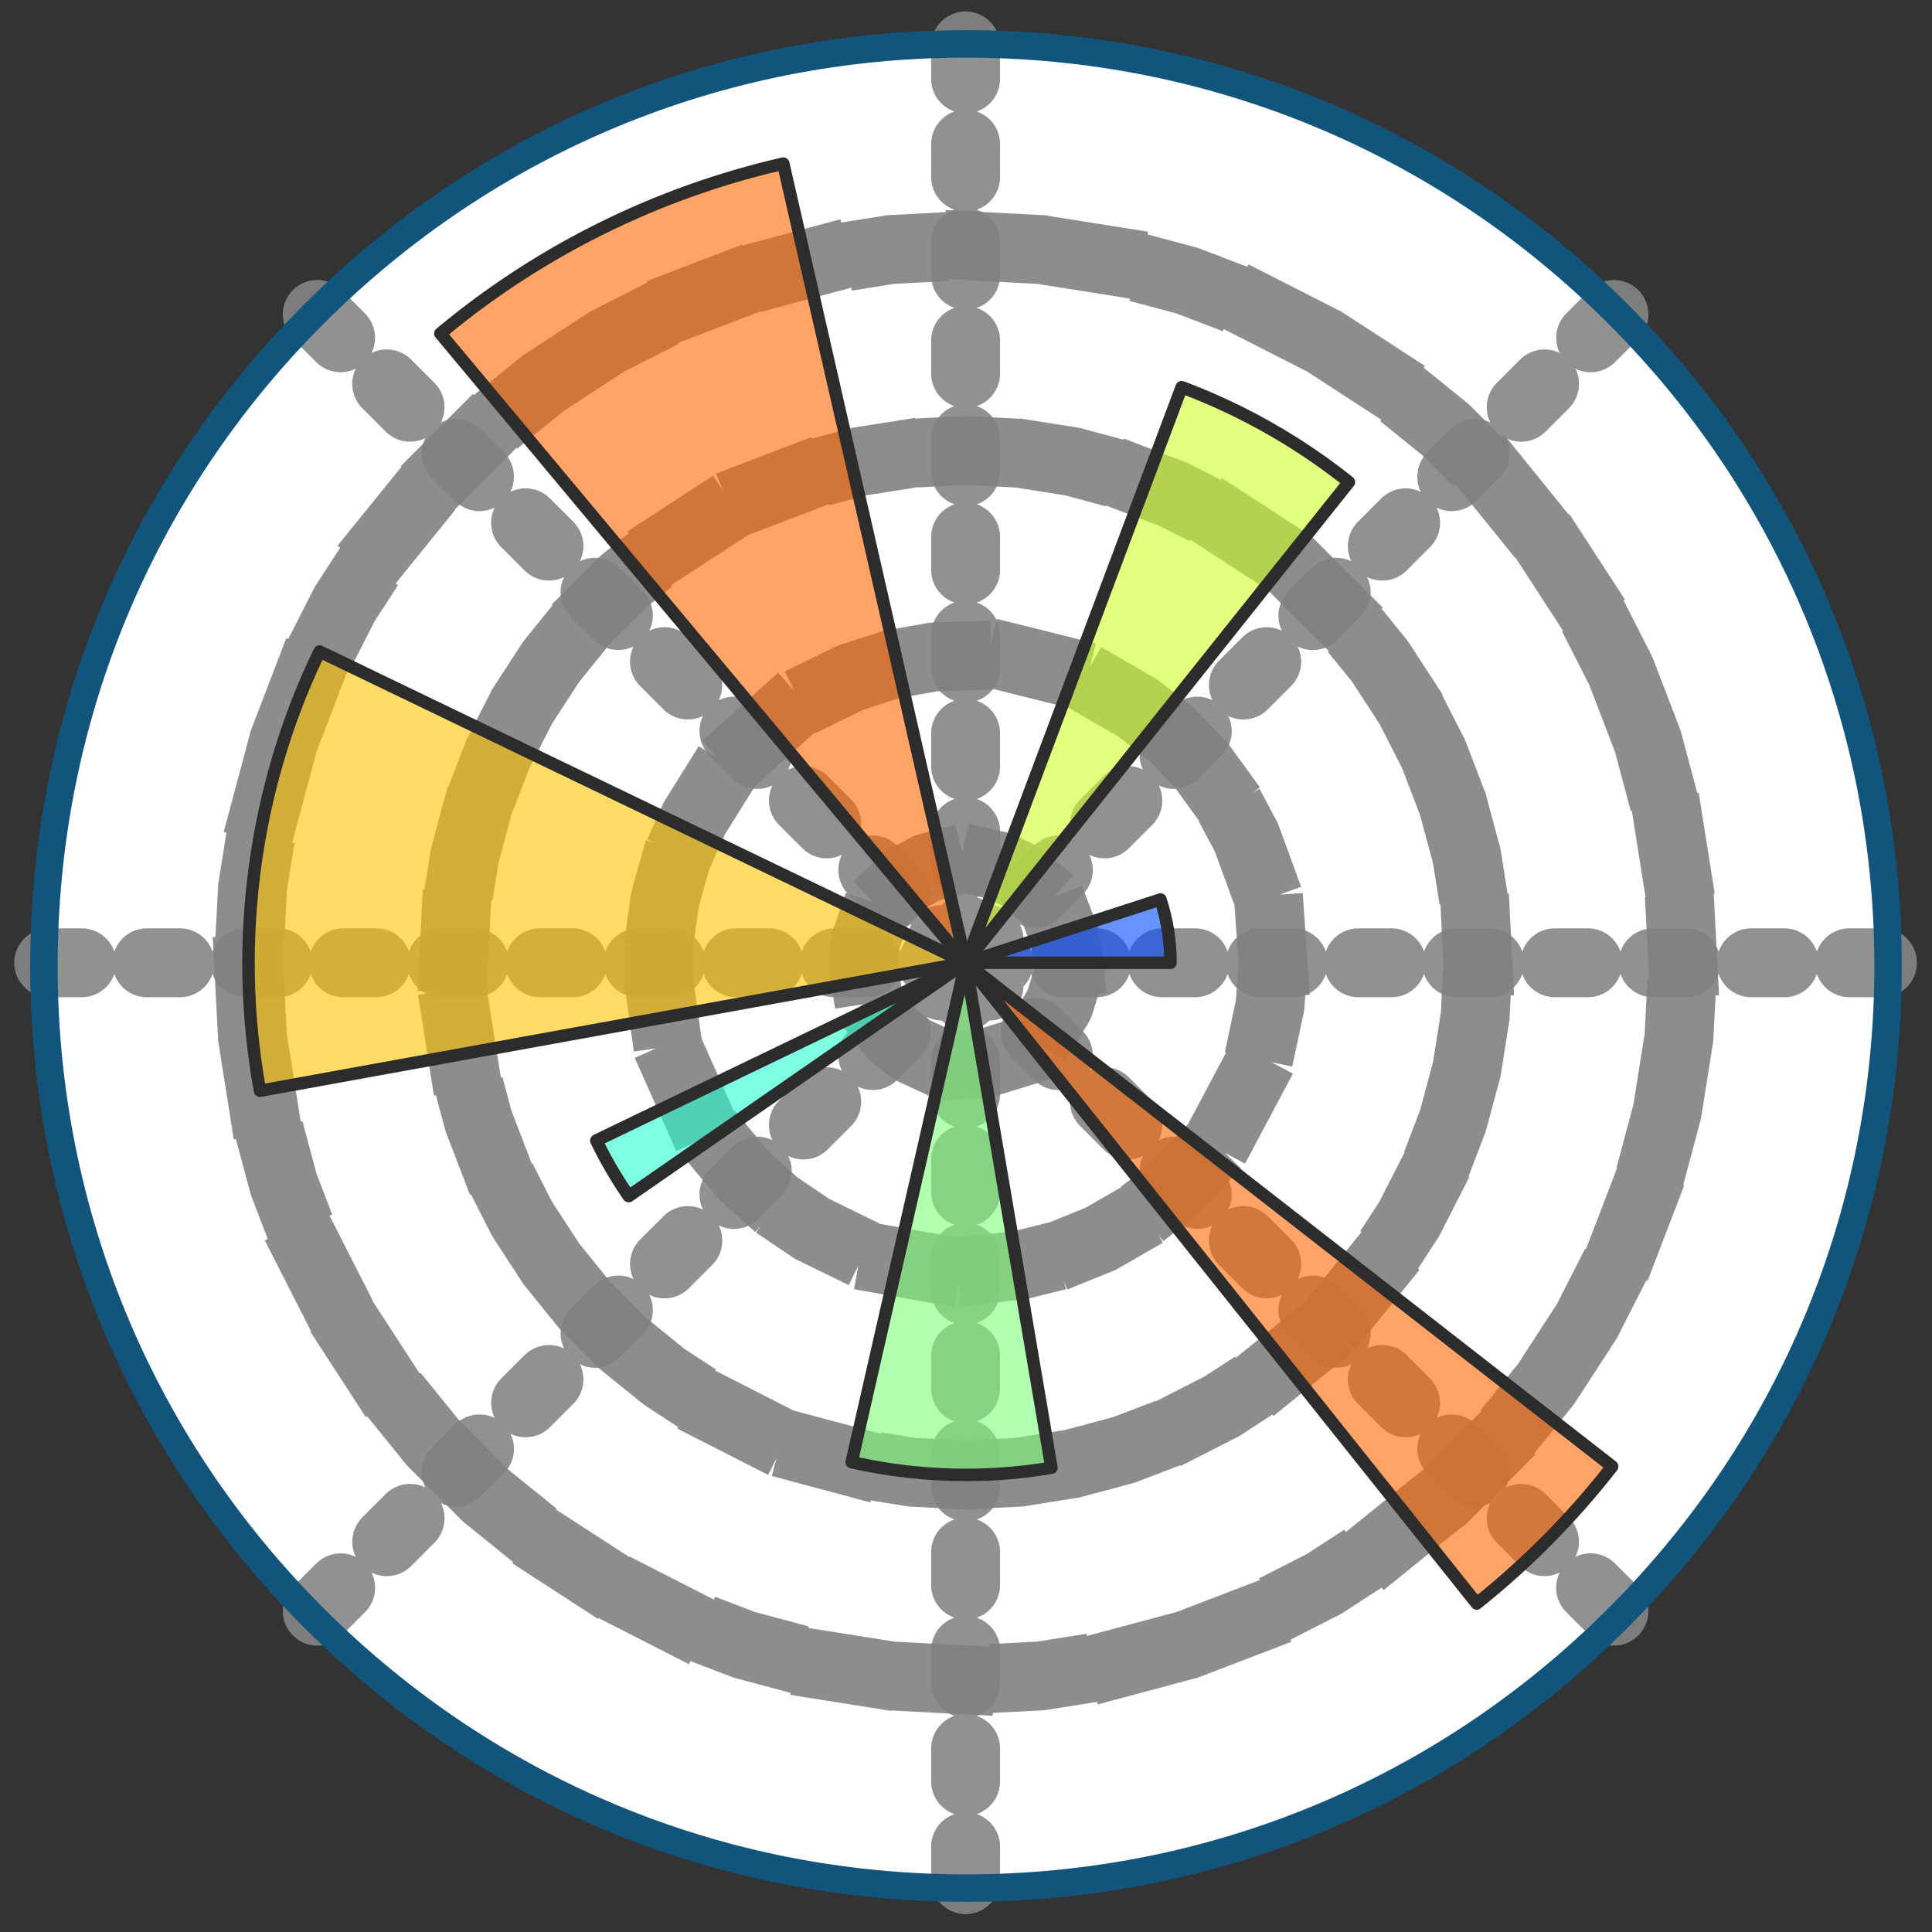 <svg width="24" height="24" viewBox="0 0 24 24" fill="none" xmlns="http://www.w3.org/2000/svg">
<rect x="0" y="0" width="24" height="24" fill="#333333" stroke="none"/>
<g clip-path="url(#clip0_758_111)">
<path d="M11.995 23.454C8.936 23.454 6.06 22.262 3.896 20.099C1.732 17.935 0.541 15.059 0.541 11.999C0.541 8.94 1.733 6.063 3.896 3.9C6.059 1.736 8.936 0.545 11.995 0.545C15.055 0.545 17.931 1.736 20.095 3.9C22.259 6.063 23.45 8.94 23.45 11.999C23.45 15.059 22.258 17.935 20.095 20.099C17.931 22.262 15.055 23.454 11.995 23.454Z" fill="white"/>
<path opacity="0.9" d="M11.995 11.96H23.45M11.995 11.96L20.095 3.861M11.995 11.96V0.506M11.995 11.96L3.896 3.861M11.995 11.96H0.541M11.995 11.96L3.896 20.06M11.995 11.96V23.415M11.995 11.96L20.095 20.06" stroke="#858585" stroke-width="0.856" stroke-miterlimit="7.976" stroke-linecap="round" stroke-linejoin="round" stroke-dasharray="0.41 0.81"/>
<path opacity="0.9" d="M13.269 11.959L13.231 11.651L13.12 11.362L12.942 11.107L12.708 10.904L12.431 10.763L12.13 10.693L11.819 10.699L11.52 10.779L11.248 10.93L11.022 11.141L10.853 11.401L10.752 11.695L10.725 12.004L10.773 12.31L10.894 12.596L11.081 12.844L11.322 13.039L11.603 13.17L11.907 13.229L12.217 13.213L12.514 13.122L12.78 12.962L12.999 12.743L13.159 12.477L13.249 12.181L13.269 11.959Z" stroke="#818181" stroke-width="0.856" stroke-miterlimit="199.409" stroke-linecap="square" stroke-linejoin="round" stroke-dasharray="0.41 0.81"/>
<path opacity="0.9" d="M15.814 11.959L15.777 11.427L15.667 10.906L15.484 10.406L15.234 9.935L14.921 9.504L14.551 9.121L14.132 8.793L13.67 8.527L13.177 8.327L12.659 8.198L12.13 8.143L11.597 8.161L11.073 8.254L10.566 8.418L10.087 8.652L9.646 8.95L9.25 9.306L8.907 9.714L8.625 10.166L8.408 10.652L8.262 11.164L8.188 11.692V12.225L8.262 12.752L8.408 13.264L8.625 13.751L8.907 14.203L9.25 14.611L9.646 14.967L10.087 15.265L10.566 15.499L11.073 15.663L11.597 15.756L12.13 15.774L12.659 15.719L13.177 15.59L13.67 15.39L14.132 15.124L14.551 14.796L14.921 14.412L15.234 13.981L15.484 13.511L15.666 13.011L15.777 12.489L15.814 11.959Z" stroke="#818181" stroke-width="0.856" stroke-miterlimit="199.409" stroke-linecap="square" stroke-linejoin="round" stroke-dasharray="0.41 0.81"/>
<path opacity="0.9" d="M18.359 11.959L18.325 11.294L18.221 10.636L18.048 9.993L17.81 9.371L17.507 8.777L17.144 8.219L16.725 7.701L16.254 7.23L15.736 6.811L15.178 6.448L14.584 6.145L13.963 5.907L13.319 5.734L12.661 5.63L11.996 5.596L11.331 5.63L10.673 5.734L10.03 5.907L9.408 6.145L8.814 6.448L8.256 6.811L7.738 7.23L7.267 7.701L6.848 8.219L6.485 8.777L6.183 9.371L5.944 9.993L5.772 10.636L5.668 11.294L5.633 11.959L5.668 12.624L5.772 13.282L5.944 13.925L6.183 14.547L6.485 15.141L6.848 15.699L7.267 16.217L7.738 16.688L8.256 17.107L8.814 17.47L9.408 17.773L10.03 18.011L10.673 18.183L11.331 18.288L11.996 18.322L12.661 18.288L13.319 18.183L13.962 18.011L14.584 17.773L15.178 17.47L15.736 17.107L16.254 16.688L16.725 16.217L17.144 15.699L17.507 15.141L17.81 14.547L18.048 13.925L18.221 13.282L18.325 12.624L18.359 11.959Z" stroke="#818181" stroke-width="0.856" stroke-miterlimit="199.409" stroke-linecap="square" stroke-linejoin="round" stroke-dasharray="0.41 0.81"/>
<path opacity="0.9" d="M20.905 11.959L20.856 11.028L20.71 10.107L20.469 9.206L20.135 8.336L19.712 7.505L19.204 6.723L18.617 5.998L17.958 5.339L17.233 4.752L16.451 4.244L15.62 3.821L14.749 3.487L13.848 3.246L12.928 3.1L11.996 3.051L11.065 3.1L10.145 3.246L9.244 3.487L8.373 3.821L7.542 4.244L6.76 4.752L6.035 5.339L5.376 5.998L4.789 6.723L4.281 7.505L3.858 8.336L3.524 9.207L3.283 10.107L3.137 11.028L3.088 11.959L3.137 12.89L3.283 13.811L3.524 14.712L3.858 15.582L4.281 16.413L4.789 17.195L5.376 17.92L6.035 18.58L6.76 19.167L7.542 19.674L8.373 20.098L9.244 20.432L10.145 20.673L11.065 20.819L11.996 20.868L12.928 20.819L13.848 20.673L14.749 20.432L15.62 20.098L16.451 19.674L17.233 19.166L17.958 18.58L18.617 17.92L19.204 17.195L19.712 16.413L20.135 15.582L20.469 14.712L20.71 13.811L20.856 12.891L20.905 11.959Z" stroke="#818181" stroke-width="0.856" stroke-miterlimit="199.409" stroke-linecap="square" stroke-linejoin="round" stroke-dasharray="0.41 0.81"/>
<path d="M12 23.625C8.895 23.625 5.976 22.416 3.78 20.22C1.584 18.025 0.375 15.105 0.375 12C0.375 8.895 1.584 5.976 3.78 3.78C5.975 1.584 8.895 0.375 12 0.375C15.105 0.375 18.025 1.584 20.22 3.78C22.416 5.975 23.625 8.895 23.625 12C23.625 15.105 22.416 18.025 20.22 20.22C18.025 22.416 15.105 23.625 12 23.625ZM12 0.716C8.986 0.716 6.152 1.89 4.021 4.021C1.89 6.152 0.716 8.986 0.716 12C0.716 15.014 1.89 17.848 4.021 19.979C6.152 22.11 8.986 23.284 12 23.284C15.014 23.284 17.848 22.11 19.979 19.979C22.11 17.848 23.284 15.014 23.284 12C23.284 8.986 22.11 6.152 19.979 4.021C17.848 1.89 15.014 0.716 12 0.716Z" fill="#11557C"/>
<path opacity="0.6" d="M11.996 11.959L12.02 11.951L12.044 11.944L12.069 11.936L12.093 11.928L12.117 11.92L12.141 11.912L12.165 11.904L12.19 11.896L12.214 11.889L12.238 11.881L12.262 11.873L12.286 11.865L12.31 11.857L12.335 11.849L12.359 11.841L12.383 11.833L12.407 11.825L12.431 11.818L12.456 11.81L12.48 11.802L12.504 11.794L12.528 11.786L12.552 11.778L12.577 11.77L12.601 11.762L12.625 11.755L12.649 11.747L12.673 11.739L12.697 11.731L12.722 11.723L12.746 11.715L12.77 11.707L12.794 11.7L12.819 11.692L12.843 11.684L12.867 11.676L12.891 11.668L12.915 11.66L12.939 11.652L12.964 11.644L12.988 11.636L13.012 11.629L13.036 11.621L13.06 11.613L13.085 11.605L13.109 11.597L13.133 11.589L13.157 11.581L13.181 11.573L13.206 11.566L13.23 11.558L13.254 11.55L13.278 11.542L13.302 11.534L13.326 11.526L13.351 11.518L13.375 11.511L13.399 11.503L13.423 11.495L13.447 11.487L13.472 11.479L13.496 11.471L13.52 11.463L13.544 11.455L13.568 11.447L13.592 11.44L13.617 11.432L13.641 11.424L13.665 11.416L13.689 11.408L13.713 11.4L13.738 11.392L13.762 11.384L13.786 11.377L13.81 11.369L13.834 11.361L13.858 11.353L13.883 11.345L13.907 11.337L13.931 11.329L13.955 11.322L13.979 11.314L14.004 11.306L14.028 11.298L14.052 11.29L14.076 11.282L14.1 11.274L14.125 11.266L14.149 11.258L14.173 11.251L14.197 11.243L14.221 11.235L14.245 11.227L14.27 11.219L14.294 11.211L14.318 11.203L14.342 11.195L14.367 11.188L14.391 11.18L14.415 11.172L14.419 11.181L14.422 11.188L14.424 11.196L14.427 11.204L14.429 11.211L14.432 11.219L14.434 11.227L14.436 11.234L14.438 11.242L14.441 11.249L14.443 11.257L14.445 11.265L14.447 11.272L14.449 11.28L14.451 11.288L14.454 11.295L14.456 11.303L14.458 11.311L14.46 11.319L14.462 11.326L14.464 11.334L14.466 11.342L14.467 11.349L14.469 11.357L14.471 11.365L14.473 11.372L14.475 11.38L14.477 11.388L14.479 11.396L14.48 11.404L14.482 11.412L14.484 11.42L14.485 11.427L14.487 11.435L14.489 11.443L14.49 11.451L14.492 11.459L14.494 11.467L14.495 11.475L14.497 11.483L14.498 11.49L14.5 11.498L14.501 11.506L14.502 11.514L14.504 11.522L14.505 11.53L14.506 11.538L14.508 11.546L14.509 11.553L14.51 11.561L14.512 11.569L14.513 11.577L14.514 11.585L14.515 11.593L14.516 11.601L14.517 11.609L14.518 11.616L14.52 11.624L14.521 11.632L14.522 11.64L14.523 11.648L14.524 11.656L14.524 11.664L14.525 11.672L14.526 11.679L14.527 11.687L14.528 11.695L14.529 11.703L14.53 11.711L14.53 11.719L14.531 11.727L14.532 11.735L14.533 11.742L14.534 11.751L14.534 11.759L14.535 11.767L14.535 11.775L14.536 11.783L14.536 11.791L14.537 11.799L14.537 11.807L14.538 11.815L14.538 11.823L14.539 11.831L14.539 11.839L14.54 11.847L14.54 11.855L14.54 11.863L14.541 11.871L14.541 11.88L14.541 11.888L14.541 11.896L14.541 11.904L14.542 11.912L14.542 11.92L14.542 11.928V11.96H12.021L11.996 11.959Z" fill="#004CFF"/>
<path opacity="0.6" d="M11.996 11.96L12.023 11.889L12.05 11.817L12.076 11.746L12.103 11.674L12.13 11.603L12.157 11.531L12.184 11.46L12.211 11.388L12.237 11.317L12.264 11.245L12.291 11.174L12.318 11.103L12.345 11.031L12.371 10.96L12.398 10.888L12.425 10.817L12.452 10.745L12.479 10.674L12.505 10.603L12.532 10.531L12.559 10.46L12.586 10.388L12.613 10.317L12.64 10.245L12.666 10.174L12.693 10.102L12.72 10.031L12.747 9.96L12.774 9.888L12.8 9.817L12.827 9.745L12.854 9.674L12.881 9.602L12.908 9.531L12.934 9.46L12.961 9.388L12.988 9.317L13.015 9.245L13.042 9.174L13.069 9.102L13.095 9.031L13.122 8.96L13.149 8.888L13.176 8.817L13.203 8.745L13.229 8.674L13.256 8.602L13.283 8.531L13.31 8.459L13.337 8.388L13.364 8.317L13.39 8.245L13.417 8.174L13.444 8.102L13.471 8.031L13.498 7.959L13.524 7.888L13.551 7.817L13.578 7.745L13.605 7.674L13.632 7.602L13.659 7.531L13.685 7.459L13.712 7.388L13.739 7.316L13.766 7.245L13.793 7.174L13.819 7.102L13.846 7.031L13.873 6.959L13.9 6.888L13.927 6.816L13.953 6.745L13.98 6.674L14.007 6.602L14.034 6.531L14.061 6.459L14.088 6.388L14.114 6.316L14.141 6.245L14.168 6.173L14.195 6.102L14.222 6.031L14.248 5.959L14.275 5.888L14.302 5.816L14.329 5.745L14.356 5.673L14.382 5.602L14.409 5.531L14.436 5.459L14.463 5.388L14.49 5.316L14.517 5.245L14.543 5.173L14.57 5.102L14.597 5.03L14.626 4.953L14.653 4.882L14.679 4.811L14.702 4.819L14.724 4.828L14.747 4.836L14.769 4.845L14.791 4.854L14.814 4.862L14.836 4.871L14.858 4.88L14.881 4.889L14.903 4.898L14.925 4.908L14.947 4.917L14.969 4.926L14.991 4.936L15.013 4.945L15.035 4.955L15.057 4.964L15.079 4.974L15.101 4.983L15.123 4.993L15.145 5.003L15.167 5.013L15.188 5.023L15.21 5.033L15.232 5.043L15.254 5.053L15.275 5.064L15.297 5.074L15.319 5.084L15.34 5.095L15.362 5.105L15.383 5.116L15.405 5.127L15.426 5.137L15.448 5.148L15.469 5.159L15.49 5.17L15.512 5.181L15.533 5.192L15.554 5.203L15.575 5.214L15.597 5.226L15.618 5.237L15.639 5.249L15.66 5.26L15.681 5.272L15.702 5.283L15.723 5.295L15.744 5.307L15.765 5.318L15.786 5.33L15.806 5.342L15.827 5.354L15.848 5.366L15.868 5.378L15.889 5.391L15.91 5.403L15.93 5.415L15.951 5.428L15.972 5.44L15.992 5.453L16.012 5.465L16.033 5.478L16.053 5.49L16.073 5.503L16.093 5.516L16.114 5.529L16.134 5.542L16.154 5.555L16.174 5.568L16.194 5.581L16.214 5.594L16.234 5.608L16.254 5.621L16.274 5.634L16.294 5.648L16.314 5.661L16.334 5.675L16.353 5.689L16.373 5.702L16.393 5.716L16.412 5.73L16.432 5.744L16.451 5.758L16.471 5.772L16.49 5.786L16.509 5.8L16.529 5.814L16.548 5.829L16.567 5.843L16.587 5.857L16.606 5.872L16.625 5.886L16.644 5.901L16.663 5.915L16.682 5.93L16.701 5.945L16.72 5.96L16.738 5.975L16.757 5.99L16.709 6.049L16.662 6.109L16.614 6.168L16.567 6.228L16.519 6.288L16.471 6.347L16.424 6.407L16.376 6.467L16.328 6.526L16.281 6.586L16.233 6.645L16.186 6.705L16.138 6.765L16.091 6.825L16.043 6.885L15.995 6.945L15.948 7.004L15.9 7.064L15.853 7.124L15.805 7.184L15.758 7.243L15.71 7.303L15.662 7.362L15.615 7.422L15.567 7.482L15.519 7.541L15.472 7.601L15.424 7.661L15.377 7.72L15.329 7.78L15.281 7.839L15.234 7.899L15.186 7.959L15.138 8.018L15.091 8.078L15.043 8.138L14.995 8.197L14.948 8.257L14.9 8.316L14.853 8.376L14.805 8.436L14.757 8.495L14.71 8.555L14.662 8.615L14.614 8.674L14.567 8.734L14.519 8.793L14.472 8.853L14.424 8.913L14.376 8.972L14.329 9.032L14.281 9.094L14.234 9.154L14.186 9.213L14.139 9.273L14.091 9.333L14.043 9.392L13.996 9.452L13.948 9.512L13.9 9.572L13.853 9.631L13.805 9.691L13.758 9.75L13.71 9.81L13.662 9.87L13.615 9.929L13.567 9.989L13.52 10.049L13.472 10.108L13.424 10.168L13.377 10.227L13.329 10.287L13.281 10.347L13.234 10.406L13.186 10.466L13.139 10.525L13.091 10.585L13.043 10.645L12.996 10.704L12.948 10.764L12.901 10.825L12.853 10.885L12.806 10.945L12.758 11.004L12.71 11.064L12.663 11.124L12.615 11.183L12.567 11.243L12.52 11.303L12.472 11.362L12.425 11.422L12.377 11.481L12.329 11.541L12.282 11.601L12.234 11.66L12.186 11.72L12.139 11.78L12.091 11.839L12.043 11.899L11.996 11.96Z" fill="#CEFF29"/>
<path opacity="0.6" d="M11.996 11.96L11.931 11.882L11.865 11.803L11.8 11.725L11.735 11.647L11.67 11.569L11.604 11.491L11.539 11.412L11.474 11.334L11.409 11.256L11.343 11.178L11.278 11.1L11.213 11.021L11.148 10.943L11.082 10.865L11.017 10.787L10.952 10.709L10.887 10.63L10.821 10.552L10.756 10.474L10.691 10.396L10.626 10.318L10.56 10.239L10.495 10.161L10.43 10.083L10.365 10.005L10.299 9.927L10.234 9.849L10.169 9.77L10.104 9.692L10.038 9.614L9.973 9.536L9.908 9.458L9.843 9.379L9.777 9.301L9.712 9.223L9.647 9.145L9.582 9.067L9.516 8.989L9.451 8.91L9.386 8.832L9.321 8.754L9.255 8.676L9.19 8.598L9.125 8.519L9.06 8.441L8.994 8.363L8.929 8.285L8.864 8.207L8.799 8.128L8.733 8.05L8.668 7.972L8.603 7.894L8.538 7.816L8.472 7.738L8.407 7.659L8.342 7.581L8.277 7.503L8.211 7.425L8.146 7.347L8.081 7.268L8.016 7.19L7.95 7.112L7.885 7.034L7.82 6.956L7.755 6.877L7.689 6.799L7.624 6.721L7.559 6.643L7.494 6.565L7.428 6.487L7.363 6.408L7.298 6.33L7.233 6.252L7.167 6.174L7.102 6.096L7.037 6.017L6.972 5.939L6.906 5.861L6.841 5.783L6.776 5.705L6.711 5.626L6.645 5.548L6.58 5.47L6.515 5.392L6.45 5.314L6.384 5.236L6.319 5.157L6.254 5.079L6.189 5.001L6.123 4.923L6.058 4.845L5.993 4.766L5.928 4.688L5.862 4.613L5.797 4.534L5.732 4.456L5.666 4.378L5.601 4.3L5.536 4.222L5.471 4.144L5.508 4.113L5.545 4.082L5.582 4.052L5.619 4.022L5.657 3.992L5.694 3.962L5.732 3.932L5.77 3.903L5.808 3.874L5.846 3.844L5.885 3.816L5.923 3.787L5.962 3.758L6 3.73L6.039 3.702L6.078 3.674L6.117 3.646L6.156 3.619L6.196 3.591L6.235 3.564L6.275 3.537L6.315 3.51L6.355 3.484L6.395 3.457L6.435 3.431L6.475 3.405L6.515 3.379L6.556 3.353L6.596 3.328L6.637 3.303L6.678 3.277L6.719 3.253L6.76 3.228L6.801 3.203L6.843 3.179L6.884 3.155L6.926 3.131L6.967 3.107L7.009 3.083L7.051 3.06L7.093 3.037L7.135 3.013L7.177 2.991L7.22 2.968L7.262 2.945L7.305 2.923L7.347 2.901L7.39 2.88L7.433 2.858L7.476 2.837L7.519 2.815L7.562 2.794L7.605 2.774L7.649 2.753L7.692 2.733L7.736 2.712L7.779 2.692L7.823 2.673L7.867 2.653L7.911 2.634L7.955 2.615L7.999 2.596L8.043 2.577L8.087 2.558L8.132 2.54L8.176 2.522L8.221 2.504L8.265 2.486L8.31 2.469L8.355 2.452L8.399 2.435L8.444 2.418L8.489 2.401L8.534 2.385L8.58 2.368L8.625 2.353L8.67 2.337L8.716 2.321L8.761 2.306L8.807 2.291L8.852 2.276L8.898 2.261L8.944 2.247L8.989 2.232L9.035 2.218L9.081 2.204L9.127 2.191L9.173 2.177L9.219 2.164L9.266 2.151L9.312 2.138L9.358 2.126L9.404 2.113L9.451 2.101L9.497 2.089L9.544 2.078L9.591 2.066L9.637 2.055L9.684 2.044L9.731 2.033L9.753 2.132L9.776 2.232L9.799 2.331L9.821 2.43L9.844 2.529L9.867 2.628L9.89 2.728L9.912 2.827L9.935 2.926L9.958 3.025L9.98 3.124L10.003 3.223L10.026 3.323L10.048 3.422L10.071 3.521L10.094 3.62L10.116 3.719L10.139 3.819L10.162 3.918L10.184 4.017L10.207 4.116L10.23 4.215L10.252 4.315L10.275 4.414L10.298 4.513L10.321 4.612L10.343 4.711L10.366 4.81L10.389 4.91L10.411 5.009L10.434 5.108L10.457 5.207L10.479 5.306L10.501 5.408L10.523 5.507L10.546 5.607L10.569 5.706L10.591 5.805L10.614 5.904L10.637 6.003L10.659 6.103L10.682 6.202L10.705 6.301L10.727 6.4L10.75 6.499L10.773 6.598L10.796 6.698L10.818 6.797L10.841 6.896L10.864 6.995L10.886 7.094L10.909 7.194L10.932 7.293L10.954 7.392L10.977 7.491L11 7.59L11.022 7.69L11.045 7.789L11.068 7.888L11.091 7.987L11.113 8.086L11.136 8.185L11.159 8.285L11.181 8.384L11.204 8.483L11.227 8.582L11.249 8.681L11.272 8.781L11.295 8.88L11.317 8.979L11.34 9.078L11.363 9.177L11.385 9.277L11.408 9.376L11.431 9.475L11.454 9.574L11.476 9.673L11.499 9.772L11.521 9.872L11.544 9.971L11.567 10.07L11.59 10.169L11.612 10.268L11.635 10.368L11.658 10.467L11.68 10.566L11.703 10.665L11.726 10.764L11.748 10.864L11.771 10.963L11.794 11.062L11.816 11.161L11.839 11.26L11.862 11.36L11.884 11.459L11.907 11.558L11.93 11.657L11.953 11.756L11.975 11.855L11.996 11.96Z" fill="#FF6800"/>
<path opacity="0.6" d="M11.995 11.959L11.907 11.975L11.819 11.991L11.731 12.007L11.644 12.023L11.556 12.039L11.468 12.055L11.38 12.071L11.293 12.087L11.205 12.103L11.118 12.118L11.03 12.134L10.943 12.15L10.855 12.166L10.767 12.182L10.679 12.198L10.592 12.214L10.504 12.23L10.416 12.246L10.328 12.262L10.241 12.278L10.153 12.294L10.066 12.309L9.978 12.325L9.891 12.341L9.803 12.357L9.716 12.373L9.628 12.389L9.54 12.405L9.452 12.421L9.365 12.437L9.277 12.453L9.189 12.469L9.101 12.485L9.014 12.501L8.926 12.517L8.838 12.532L8.75 12.548L8.663 12.564L8.575 12.58L8.487 12.596L8.399 12.612L8.312 12.628L8.224 12.644L8.136 12.66L8.048 12.676L7.961 12.692L7.873 12.708L7.785 12.724L7.697 12.74L7.612 12.755L7.524 12.771L7.436 12.787L7.349 12.803L7.261 12.819L7.173 12.835L7.085 12.85L6.998 12.866L6.91 12.882L6.822 12.898L6.734 12.914L6.647 12.93L6.559 12.946L6.471 12.962L6.383 12.978L6.296 12.994L6.208 13.01L6.12 13.026L6.032 13.042L5.945 13.058L5.857 13.074L5.769 13.089L5.681 13.105L5.594 13.121L5.506 13.137L5.418 13.153L5.33 13.169L5.243 13.185L5.155 13.201L5.067 13.217L4.979 13.233L4.892 13.249L4.804 13.265L4.716 13.281L4.628 13.297L4.541 13.313L4.456 13.327L4.368 13.343L4.281 13.359L4.193 13.375L4.106 13.391L4.018 13.407L3.93 13.423L3.842 13.439L3.755 13.455L3.667 13.471L3.579 13.487L3.491 13.503L3.404 13.519L3.316 13.535L3.228 13.551L3.218 13.495L3.209 13.44L3.2 13.385L3.191 13.33L3.182 13.274L3.175 13.219L3.167 13.163L3.16 13.108L3.153 13.052L3.146 12.997L3.14 12.941L3.134 12.885L3.128 12.83L3.123 12.774L3.118 12.718L3.114 12.662L3.109 12.607L3.105 12.551L3.102 12.495L3.099 12.439L3.096 12.383L3.093 12.327L3.091 12.271L3.09 12.215L3.088 12.159L3.087 12.104L3.086 12.048L3.086 11.992V11.935L3.086 11.879L3.087 11.823L3.088 11.767L3.089 11.712L3.091 11.656L3.093 11.6L3.095 11.544L3.098 11.488L3.102 11.432L3.105 11.376L3.109 11.32L3.113 11.265L3.117 11.209L3.122 11.153L3.128 11.097L3.133 11.042L3.139 10.986L3.146 10.93L3.152 10.875L3.159 10.819L3.166 10.764L3.174 10.708L3.182 10.653L3.191 10.598L3.199 10.542L3.208 10.487L3.218 10.432L3.228 10.377L3.238 10.322L3.248 10.267L3.259 10.212L3.27 10.157L3.281 10.102L3.293 10.047L3.305 9.993L3.318 9.938L3.331 9.884L3.344 9.829L3.358 9.775L3.372 9.721L3.386 9.666L3.4 9.613L3.415 9.559L3.431 9.505L3.446 9.451L3.462 9.397L3.478 9.344L3.495 9.29L3.512 9.237L3.529 9.184L3.547 9.13L3.565 9.077L3.583 9.024L3.602 8.972L3.62 8.919L3.64 8.866L3.659 8.814L3.679 8.762L3.7 8.71L3.72 8.657L3.741 8.605L3.762 8.554L3.784 8.502L3.806 8.45L3.828 8.399L3.851 8.348L3.873 8.297L3.897 8.246L3.92 8.195L3.944 8.144L3.968 8.094L4.048 8.132L4.129 8.171L4.209 8.21L4.289 8.248L4.369 8.287L4.45 8.325L4.53 8.364L4.61 8.403L4.69 8.441L4.771 8.48L4.851 8.519L4.931 8.557L5.011 8.596L5.092 8.634L5.172 8.673L5.252 8.712L5.332 8.75L5.413 8.789L5.493 8.828L5.573 8.866L5.653 8.905L5.734 8.944L5.814 8.982L5.894 9.021L5.974 9.059L6.055 9.098L6.135 9.137L6.215 9.175L6.295 9.214L6.376 9.252L6.456 9.291L6.536 9.33L6.616 9.368L6.697 9.407L6.777 9.446L6.857 9.484L6.937 9.523L7.018 9.562L7.098 9.6L7.178 9.639L7.258 9.677L7.339 9.716L7.419 9.755L7.499 9.793L7.579 9.832L7.66 9.87L7.74 9.909L7.82 9.948L7.9 9.986L7.981 10.025L8.061 10.064L8.141 10.102L8.221 10.141L8.302 10.18L8.382 10.218L8.462 10.257L8.542 10.295L8.623 10.334L8.703 10.373L8.783 10.411L8.863 10.45L8.944 10.489L9.024 10.527L9.104 10.566L9.184 10.604L9.265 10.643L9.345 10.682L9.425 10.72L9.505 10.759L9.586 10.797L9.666 10.836L9.746 10.875L9.826 10.913L9.907 10.952L9.987 10.991L10.067 11.029L10.147 11.068L10.228 11.107L10.308 11.145L10.388 11.184L10.468 11.222L10.549 11.261L10.629 11.3L10.709 11.338L10.789 11.377L10.87 11.415L10.95 11.454L11.03 11.493L11.11 11.531L11.191 11.57L11.271 11.609L11.351 11.647L11.431 11.686L11.512 11.725L11.592 11.763L11.672 11.802L11.752 11.84L11.833 11.879L11.913 11.918L11.995 11.959Z" fill="#FFC400"/>
<path opacity="0.6" d="M11.995 11.959L11.953 11.988L11.911 12.017L11.87 12.046L11.828 12.075L11.786 12.104L11.744 12.133L11.702 12.162L11.66 12.191L11.618 12.22L11.577 12.249L11.535 12.278L11.493 12.307L11.451 12.336L11.409 12.365L11.368 12.394L11.326 12.423L11.284 12.452L11.242 12.481L11.2 12.51L11.159 12.54L11.117 12.569L11.075 12.598L11.033 12.627L10.991 12.656L10.95 12.685L10.908 12.714L10.866 12.743L10.824 12.772L10.782 12.801L10.741 12.83L10.699 12.859L10.657 12.888L10.615 12.917L10.573 12.946L10.531 12.975L10.49 13.005L10.448 13.034L10.406 13.063L10.364 13.092L10.322 13.121L10.28 13.15L10.239 13.179L10.197 13.208L10.155 13.237L10.113 13.266L10.072 13.295L10.03 13.324L9.988 13.353L9.946 13.382L9.904 13.411L9.862 13.44L9.821 13.47L9.779 13.498L9.737 13.528L9.693 13.553L9.652 13.582L9.61 13.611L9.568 13.64L9.526 13.669L9.484 13.699L9.443 13.728L9.401 13.757L9.359 13.786L9.317 13.815L9.275 13.844L9.234 13.873L9.192 13.902L9.15 13.931L9.108 13.96L9.066 13.989L9.024 14.018L8.983 14.047L8.941 14.076L8.899 14.105L8.857 14.134L8.815 14.164L8.774 14.193L8.732 14.222L8.69 14.251L8.648 14.28L8.606 14.309L8.565 14.338L8.523 14.367L8.481 14.396L8.439 14.425L8.397 14.454L8.355 14.483L8.314 14.512L8.272 14.541L8.23 14.57L8.188 14.6L8.146 14.629L8.105 14.658L8.063 14.687L8.021 14.716L7.979 14.745L7.937 14.774L7.896 14.803L7.852 14.829L7.81 14.858L7.806 14.851L7.801 14.845L7.797 14.838L7.792 14.832L7.788 14.825L7.783 14.819L7.779 14.812L7.774 14.805L7.77 14.799L7.765 14.792L7.761 14.786L7.756 14.779L7.752 14.772L7.747 14.766L7.743 14.759L7.739 14.752L7.734 14.745L7.73 14.739L7.726 14.732L7.722 14.725L7.717 14.718L7.713 14.712L7.709 14.705L7.704 14.698L7.7 14.691L7.696 14.685L7.691 14.678L7.687 14.671L7.683 14.664L7.678 14.658L7.674 14.651L7.67 14.644L7.666 14.637L7.662 14.631L7.657 14.624L7.653 14.617L7.649 14.61L7.645 14.604L7.641 14.597L7.637 14.59L7.633 14.583L7.629 14.576L7.624 14.569L7.62 14.562L7.616 14.556L7.612 14.549L7.608 14.542L7.604 14.535L7.6 14.528L7.596 14.521L7.592 14.514L7.588 14.507L7.584 14.5L7.58 14.493L7.576 14.486L7.572 14.479L7.568 14.472L7.564 14.465L7.56 14.458L7.556 14.451L7.552 14.444L7.548 14.438L7.545 14.431L7.541 14.424L7.537 14.417L7.533 14.41L7.529 14.403L7.525 14.396L7.521 14.389L7.518 14.382L7.514 14.375L7.51 14.368L7.506 14.361L7.503 14.354L7.499 14.346L7.495 14.339L7.491 14.332L7.488 14.325L7.484 14.318L7.48 14.311L7.476 14.304L7.473 14.296L7.469 14.289L7.465 14.282L7.462 14.275L7.458 14.268L7.455 14.261L7.451 14.254L7.447 14.247L7.444 14.239L7.44 14.232L7.437 14.225L7.433 14.218L7.43 14.211L7.426 14.204L7.422 14.197L7.419 14.19L7.415 14.182L7.412 14.175L7.408 14.168L7.454 14.146L7.5 14.123L7.546 14.101L7.592 14.079L7.638 14.057L7.684 14.035L7.73 14.013L7.776 13.991L7.822 13.969L7.868 13.947L7.914 13.924L7.959 13.902L8.005 13.88L8.051 13.858L8.097 13.836L8.143 13.814L8.189 13.792L8.235 13.77L8.281 13.747L8.327 13.725L8.373 13.703L8.419 13.681L8.465 13.659L8.511 13.637L8.557 13.615L8.603 13.592L8.649 13.57L8.694 13.548L8.74 13.526L8.786 13.504L8.832 13.482L8.878 13.46L8.924 13.438L8.97 13.415L9.016 13.393L9.062 13.371L9.108 13.349L9.154 13.327L9.2 13.305L9.246 13.283L9.292 13.261L9.338 13.239L9.384 13.216L9.429 13.194L9.475 13.172L9.521 13.15L9.567 13.128L9.613 13.106L9.659 13.084L9.705 13.062L9.751 13.039L9.797 13.017L9.843 12.995L9.889 12.973L9.935 12.951L9.981 12.929L10.027 12.907L10.073 12.884L10.118 12.862L10.165 12.84L10.21 12.818L10.256 12.796L10.302 12.774L10.348 12.752L10.394 12.73L10.44 12.707L10.486 12.685L10.532 12.663L10.578 12.641L10.624 12.619L10.67 12.597L10.716 12.575L10.762 12.553L10.808 12.53L10.854 12.508L10.899 12.486L10.945 12.464L10.991 12.442L11.037 12.42L11.083 12.398L11.129 12.376L11.175 12.354L11.221 12.331L11.267 12.309L11.313 12.287L11.359 12.265L11.405 12.243L11.451 12.221L11.497 12.199L11.543 12.177L11.588 12.154L11.634 12.132L11.68 12.11L11.726 12.088L11.772 12.066L11.818 12.044L11.864 12.022L11.91 11.999L11.956 11.977L11.995 11.959Z" fill="#29FFCE"/>
<path opacity="0.6" d="M11.996 11.959L12.007 12.022L12.017 12.085L12.028 12.147L12.039 12.21L12.049 12.273L12.06 12.336L12.071 12.399L12.081 12.461L12.092 12.524L12.103 12.587L12.114 12.65L12.124 12.713L12.135 12.775L12.146 12.838L12.156 12.901L12.167 12.964L12.178 13.027L12.188 13.09L12.199 13.152L12.21 13.215L12.22 13.278L12.231 13.341L12.242 13.404L12.252 13.466L12.263 13.529L12.274 13.592L12.284 13.655L12.295 13.718L12.306 13.78L12.316 13.843L12.327 13.906L12.338 13.969L12.349 14.032L12.359 14.095L12.37 14.157L12.381 14.22L12.391 14.283L12.402 14.346L12.413 14.409L12.423 14.472L12.434 14.534L12.445 14.597L12.456 14.66L12.466 14.723L12.477 14.786L12.488 14.848L12.498 14.911L12.509 14.974L12.52 15.037L12.53 15.1L12.541 15.162L12.552 15.225L12.562 15.288L12.573 15.351L12.584 15.414L12.594 15.476L12.605 15.539L12.616 15.602L12.627 15.665L12.637 15.728L12.648 15.79L12.659 15.853L12.669 15.916L12.68 15.979L12.691 16.042L12.701 16.105L12.712 16.167L12.723 16.23L12.733 16.293L12.744 16.356L12.755 16.419L12.765 16.482L12.776 16.544L12.787 16.607L12.797 16.67L12.808 16.733L12.819 16.796L12.829 16.858L12.84 16.921L12.851 16.984L12.862 17.047L12.872 17.11L12.883 17.172L12.894 17.235L12.904 17.298L12.915 17.361L12.926 17.424L12.936 17.486L12.947 17.549L12.958 17.612L12.969 17.675L12.979 17.738L12.99 17.8L13.001 17.863L13.011 17.926L13.022 17.989L13.033 18.052L13.043 18.115L13.054 18.177L13.065 18.24L13.04 18.244L13.015 18.248L12.991 18.252L12.966 18.256L12.941 18.26L12.916 18.264L12.892 18.267L12.867 18.271L12.842 18.274L12.817 18.277L12.793 18.28L12.768 18.283L12.743 18.286L12.718 18.289L12.694 18.292L12.669 18.295L12.644 18.297L12.619 18.3L12.594 18.302L12.569 18.304L12.544 18.307L12.519 18.309L12.494 18.311L12.469 18.313L12.444 18.314L12.419 18.316L12.395 18.318L12.37 18.319L12.345 18.321L12.32 18.322L12.295 18.323L12.27 18.324L12.245 18.325L12.22 18.326L12.195 18.327L12.17 18.328L12.145 18.328L12.12 18.329L12.095 18.329L12.07 18.33L12.045 18.33L12.021 18.33H11.971L11.946 18.33L11.921 18.33L11.896 18.329L11.871 18.329L11.846 18.328L11.821 18.328L11.796 18.327L11.767 18.318L11.742 18.317L11.717 18.316L11.693 18.315L11.668 18.314L11.643 18.313L11.617 18.311L11.593 18.31L11.568 18.308L11.543 18.306L11.518 18.304L11.493 18.302L11.468 18.3L11.443 18.298L11.418 18.296L11.393 18.294L11.368 18.291L11.343 18.289L11.318 18.286L11.293 18.284L11.269 18.281L11.244 18.278L11.22 18.275L11.195 18.272L11.17 18.268L11.145 18.265L11.121 18.262L11.096 18.258L11.071 18.255L11.046 18.251L11.022 18.247L10.997 18.243L10.972 18.239L10.948 18.235L10.923 18.231L10.899 18.227L10.874 18.222L10.849 18.218L10.825 18.213L10.8 18.209L10.776 18.204L10.751 18.199L10.726 18.194L10.702 18.189L10.678 18.184L10.653 18.179L10.629 18.174L10.604 18.168L10.58 18.163L10.594 18.101L10.609 18.039L10.623 17.977L10.637 17.915L10.651 17.852L10.666 17.79L10.68 17.728L10.694 17.666L10.708 17.604L10.723 17.542L10.737 17.48L10.751 17.418L10.765 17.356L10.78 17.294L10.794 17.232L10.808 17.17L10.822 17.108L10.837 17.046L10.851 16.984L10.865 16.922L10.879 16.86L10.894 16.797L10.908 16.735L10.922 16.673L10.936 16.611L10.951 16.549L10.965 16.487L10.979 16.425L10.993 16.363L11.008 16.301L11.022 16.239L11.036 16.177L11.05 16.115L11.065 16.053L11.079 15.991L11.093 15.928L11.107 15.867L11.122 15.804L11.136 15.742L11.15 15.68L11.164 15.618L11.179 15.556L11.193 15.494L11.207 15.432L11.221 15.37L11.236 15.308L11.25 15.246L11.264 15.184L11.278 15.122L11.293 15.06L11.307 14.998L11.321 14.935L11.335 14.873L11.35 14.811L11.364 14.749L11.378 14.687L11.392 14.625L11.407 14.563L11.421 14.501L11.435 14.439L11.449 14.377L11.464 14.315L11.478 14.253L11.492 14.191L11.506 14.129L11.521 14.067L11.535 14.005L11.549 13.943L11.563 13.88L11.578 13.818L11.592 13.756L11.606 13.694L11.62 13.632L11.635 13.57L11.649 13.508L11.663 13.446L11.677 13.384L11.692 13.322L11.706 13.26L11.72 13.198L11.734 13.136L11.749 13.074L11.763 13.012L11.777 12.95L11.791 12.887L11.806 12.825L11.82 12.763L11.834 12.701L11.848 12.639L11.863 12.577L11.877 12.515L11.891 12.453L11.905 12.391L11.92 12.329L11.934 12.267L11.948 12.205L11.962 12.143L11.977 12.081L11.991 12.019L11.996 11.959Z" fill="#7DFF7A"/>
<path opacity="0.6" d="M11.996 11.959L12.076 12.022L12.157 12.084L12.237 12.147L12.317 12.21L12.397 12.272L12.478 12.335L12.558 12.397L12.638 12.46L12.718 12.523L12.799 12.585L12.879 12.648L12.959 12.71L13.039 12.773L13.12 12.836L13.201 12.898L13.281 12.96L13.361 13.023L13.441 13.085L13.522 13.148L13.602 13.211L13.682 13.273L13.762 13.336L13.843 13.399L13.923 13.461L14.003 13.524L14.084 13.586L14.164 13.649L14.244 13.712L14.324 13.774L14.405 13.837L14.485 13.9L14.565 13.962L14.645 14.025L14.726 14.088L14.806 14.15L14.886 14.213L14.966 14.275L15.046 14.338L15.127 14.401L15.207 14.463L15.287 14.526L15.367 14.588L15.448 14.651L15.528 14.714L15.608 14.776L15.688 14.839L15.769 14.902L15.849 14.964L15.929 15.027L16.009 15.089L16.09 15.152L16.17 15.215L16.25 15.277L16.331 15.34L16.411 15.403L16.491 15.465L16.571 15.528L16.651 15.591L16.732 15.653L16.812 15.716L16.892 15.778L16.973 15.841L17.053 15.904L17.133 15.966L17.213 16.029L17.294 16.091L17.374 16.154L17.454 16.217L17.534 16.279L17.614 16.342L17.695 16.405L17.775 16.467L17.855 16.53L17.936 16.593L18.016 16.655L18.096 16.718L18.176 16.78L18.256 16.843L18.337 16.906L18.417 16.968L18.497 17.031L18.578 17.093L18.658 17.156L18.738 17.219L18.818 17.281L18.898 17.344L18.979 17.407L19.059 17.469L19.139 17.532L19.22 17.595L19.3 17.657L19.38 17.72L19.46 17.782L19.541 17.845L19.621 17.908L19.701 17.97L19.781 18.033L19.861 18.096L19.942 18.158L20.022 18.221L20.007 18.24L19.992 18.259L19.978 18.277L19.963 18.296L19.948 18.315L19.933 18.334L19.918 18.352L19.903 18.371L19.888 18.39L19.872 18.408L19.857 18.427L19.842 18.445L19.827 18.464L19.811 18.482L19.796 18.501L19.78 18.519L19.765 18.537L19.749 18.556L19.734 18.574L19.718 18.592L19.703 18.61L19.687 18.628L19.671 18.647L19.655 18.665L19.64 18.683L19.624 18.701L19.608 18.719L19.592 18.737L19.576 18.755L19.56 18.772L19.544 18.79L19.528 18.808L19.512 18.826L19.495 18.843L19.479 18.861L19.463 18.879L19.447 18.896L19.43 18.914L19.414 18.931L19.398 18.949L19.381 18.966L19.364 18.984L19.348 19.001L19.331 19.018L19.315 19.036L19.298 19.053L19.281 19.07L19.265 19.087L19.248 19.104L19.231 19.122L19.214 19.139L19.197 19.156L19.18 19.172L19.163 19.189L19.146 19.206L19.129 19.223L19.112 19.24L19.095 19.257L19.077 19.273L19.06 19.29L19.043 19.307L19.026 19.323L19.008 19.34L18.991 19.356L18.973 19.373L18.956 19.389L18.939 19.406L18.921 19.422L18.903 19.438L18.886 19.455L18.868 19.471L18.85 19.487L18.838 19.5L18.82 19.516L18.802 19.532L18.784 19.548L18.766 19.564L18.748 19.579L18.73 19.596L18.712 19.611L18.694 19.627L18.676 19.643L18.658 19.659L18.64 19.674L18.622 19.69L18.604 19.705L18.585 19.721L18.567 19.736L18.549 19.752L18.53 19.767L18.512 19.783L18.494 19.798L18.475 19.813L18.456 19.828L18.438 19.844L18.419 19.859L18.401 19.874L18.382 19.889L18.363 19.904L18.345 19.919L18.281 19.839L18.218 19.76L18.154 19.68L18.09 19.601L18.027 19.521L17.963 19.441L17.9 19.361L17.836 19.282L17.773 19.202L17.709 19.122L17.645 19.043L17.582 18.963L17.518 18.883L17.455 18.804L17.391 18.724L17.328 18.644L17.264 18.565L17.201 18.485L17.137 18.405L17.073 18.326L17.01 18.246L16.946 18.166L16.883 18.087L16.819 18.007L16.756 17.927L16.694 17.849L16.63 17.77L16.567 17.69L16.503 17.61L16.439 17.531L16.376 17.451L16.312 17.371L16.249 17.292L16.185 17.212L16.122 17.132L16.058 17.053L15.995 16.973L15.931 16.893L15.867 16.814L15.804 16.734L15.74 16.654L15.677 16.575L15.613 16.495L15.55 16.415L15.486 16.335L15.422 16.256L15.359 16.176L15.295 16.096L15.232 16.017L15.168 15.937L15.105 15.857L15.041 15.778L14.977 15.698L14.914 15.618L14.85 15.539L14.787 15.459L14.723 15.379L14.66 15.3L14.596 15.22L14.533 15.14L14.469 15.06L14.405 14.981L14.342 14.901L14.278 14.821L14.215 14.742L14.151 14.662L14.088 14.582L14.024 14.503L13.96 14.423L13.897 14.343L13.833 14.264L13.77 14.184L13.706 14.104L13.643 14.024L13.579 13.945L13.516 13.865L13.452 13.785L13.389 13.706L13.325 13.626L13.261 13.546L13.198 13.467L13.134 13.387L13.071 13.307L13.007 13.228L12.944 13.148L12.88 13.068L12.816 12.989L12.753 12.909L12.689 12.829L12.626 12.749L12.562 12.67L12.499 12.59L12.435 12.51L12.371 12.431L12.308 12.351L12.244 12.271L12.181 12.192L12.117 12.112L12.054 12.032L11.996 11.959Z" fill="#FF6800"/>
<path d="M14.54 12.037L11.995 12.037C11.976 12.037 11.959 12.03 11.945 12.018C11.931 12.006 11.922 11.99 11.919 11.972C11.916 11.954 11.92 11.935 11.929 11.919C11.939 11.904 11.953 11.892 11.971 11.886L14.392 11.1C14.401 11.096 14.412 11.095 14.422 11.096C14.432 11.097 14.442 11.1 14.451 11.104C14.46 11.109 14.468 11.115 14.475 11.123C14.481 11.131 14.486 11.139 14.489 11.149C14.575 11.411 14.618 11.684 14.618 11.96C14.618 11.97 14.616 11.98 14.612 11.989C14.608 11.999 14.602 12.007 14.595 12.014C14.588 12.022 14.579 12.027 14.57 12.031C14.56 12.035 14.55 12.037 14.54 12.037ZM12.484 11.882H14.461C14.455 11.675 14.422 11.47 14.365 11.271L12.484 11.882Z" fill="#2C2C2C"/>
<path d="M11.995 12.037C11.983 12.037 11.971 12.034 11.96 12.028C11.948 12.022 11.939 12.014 11.932 12.003C11.925 11.993 11.92 11.981 11.919 11.969C11.917 11.956 11.918 11.944 11.923 11.932L14.606 4.783C14.61 4.773 14.615 4.764 14.622 4.757C14.629 4.75 14.637 4.744 14.647 4.739C14.656 4.735 14.666 4.733 14.676 4.732C14.686 4.732 14.696 4.734 14.706 4.737C15.464 5.021 16.172 5.423 16.805 5.928C16.821 5.941 16.831 5.96 16.834 5.98C16.836 6.001 16.83 6.021 16.817 6.037L12.056 12.007C12.049 12.016 12.04 12.024 12.029 12.029C12.018 12.034 12.007 12.037 11.995 12.037ZM14.724 4.91L12.24 11.528L16.648 6.001C16.064 5.545 15.415 5.177 14.724 4.91Z" fill="#2C2C2C"/>
<path d="M11.995 12.036C11.984 12.036 11.973 12.034 11.963 12.029C11.952 12.024 11.943 12.017 11.936 12.009L5.411 4.193C5.404 4.185 5.399 4.176 5.396 4.166C5.393 4.157 5.392 4.146 5.393 4.136C5.394 4.126 5.397 4.116 5.401 4.107C5.406 4.098 5.413 4.09 5.42 4.084C6.664 3.046 8.134 2.318 9.713 1.957C9.733 1.952 9.754 1.956 9.771 1.967C9.789 1.978 9.801 1.995 9.806 2.015L12.071 11.942C12.075 11.959 12.073 11.977 12.066 11.992C12.058 12.008 12.045 12.021 12.03 12.029C12.019 12.034 12.007 12.036 11.995 12.036ZM5.579 4.153L11.848 11.661L9.671 2.126C8.171 2.481 6.771 3.174 5.579 4.153Z" fill="#2C2C2C"/>
<path d="M3.23 13.627C3.212 13.627 3.195 13.621 3.181 13.609C3.167 13.598 3.157 13.581 3.154 13.563C2.814 11.71 3.079 9.756 3.9 8.059C3.909 8.041 3.925 8.027 3.944 8.02C3.964 8.013 3.985 8.014 4.003 8.023L12.03 11.889C12.045 11.896 12.057 11.907 12.065 11.922C12.073 11.936 12.076 11.953 12.073 11.969C12.071 11.985 12.064 12 12.053 12.012C12.041 12.024 12.026 12.032 12.01 12.035L3.244 13.626C3.24 13.627 3.235 13.627 3.23 13.627ZM4.006 8.197C3.236 9.824 2.984 11.687 3.293 13.46L11.748 11.925L4.006 8.197Z" fill="#2C2C2C"/>
<path d="M7.81 14.936C7.797 14.936 7.785 14.933 7.774 14.927C7.763 14.921 7.753 14.913 7.746 14.903C7.592 14.68 7.455 14.446 7.338 14.202C7.333 14.193 7.331 14.183 7.33 14.172C7.33 14.162 7.331 14.152 7.334 14.143C7.338 14.133 7.343 14.124 7.35 14.117C7.357 14.109 7.365 14.103 7.374 14.098L11.961 11.889C11.978 11.88 11.999 11.878 12.018 11.884C12.037 11.889 12.053 11.902 12.063 11.919C12.073 11.937 12.076 11.957 12.072 11.976C12.067 11.995 12.055 12.012 12.038 12.023L7.854 14.922C7.841 14.931 7.826 14.936 7.81 14.936ZM7.512 14.204C7.606 14.393 7.713 14.575 7.83 14.75L11.14 12.457L7.512 14.204Z" fill="#2C2C2C"/>
<path d="M11.998 18.399C11.515 18.399 11.03 18.346 10.562 18.239C10.542 18.234 10.525 18.222 10.514 18.204C10.503 18.187 10.499 18.166 10.504 18.146L11.92 11.942C11.928 11.906 11.962 11.876 11.998 11.882C12.016 11.882 12.033 11.889 12.046 11.901C12.06 11.912 12.069 11.928 12.072 11.946L13.138 18.22C13.141 18.24 13.136 18.261 13.125 18.278C13.113 18.295 13.095 18.306 13.074 18.309C12.719 18.37 12.359 18.4 11.998 18.399ZM10.672 18.104C11.422 18.266 12.214 18.288 12.972 18.169L11.984 12.357L10.672 18.104Z" fill="#2C2C2C"/>
<path d="M18.344 19.997C18.332 19.997 18.321 19.994 18.311 19.989C18.3 19.984 18.291 19.977 18.283 19.967L11.935 12.007C11.923 11.992 11.917 11.973 11.918 11.954C11.919 11.935 11.927 11.917 11.94 11.904C11.954 11.89 11.972 11.882 11.991 11.881C12.01 11.88 12.028 11.886 12.043 11.898L20.075 18.156C20.091 18.169 20.101 18.187 20.104 18.208C20.107 18.228 20.101 18.249 20.088 18.265C19.592 18.901 19.023 19.477 18.392 19.98C18.378 19.991 18.362 19.997 18.344 19.997ZM12.465 12.423L18.356 19.81C18.933 19.343 19.457 18.813 19.918 18.231L12.465 12.423Z" fill="#2C2C2C"/>
</g>
<defs>
<clipPath id="clip0_758_111">
<rect width="24" height="24" fill="white"/>
</clipPath>
</defs>
</svg>
